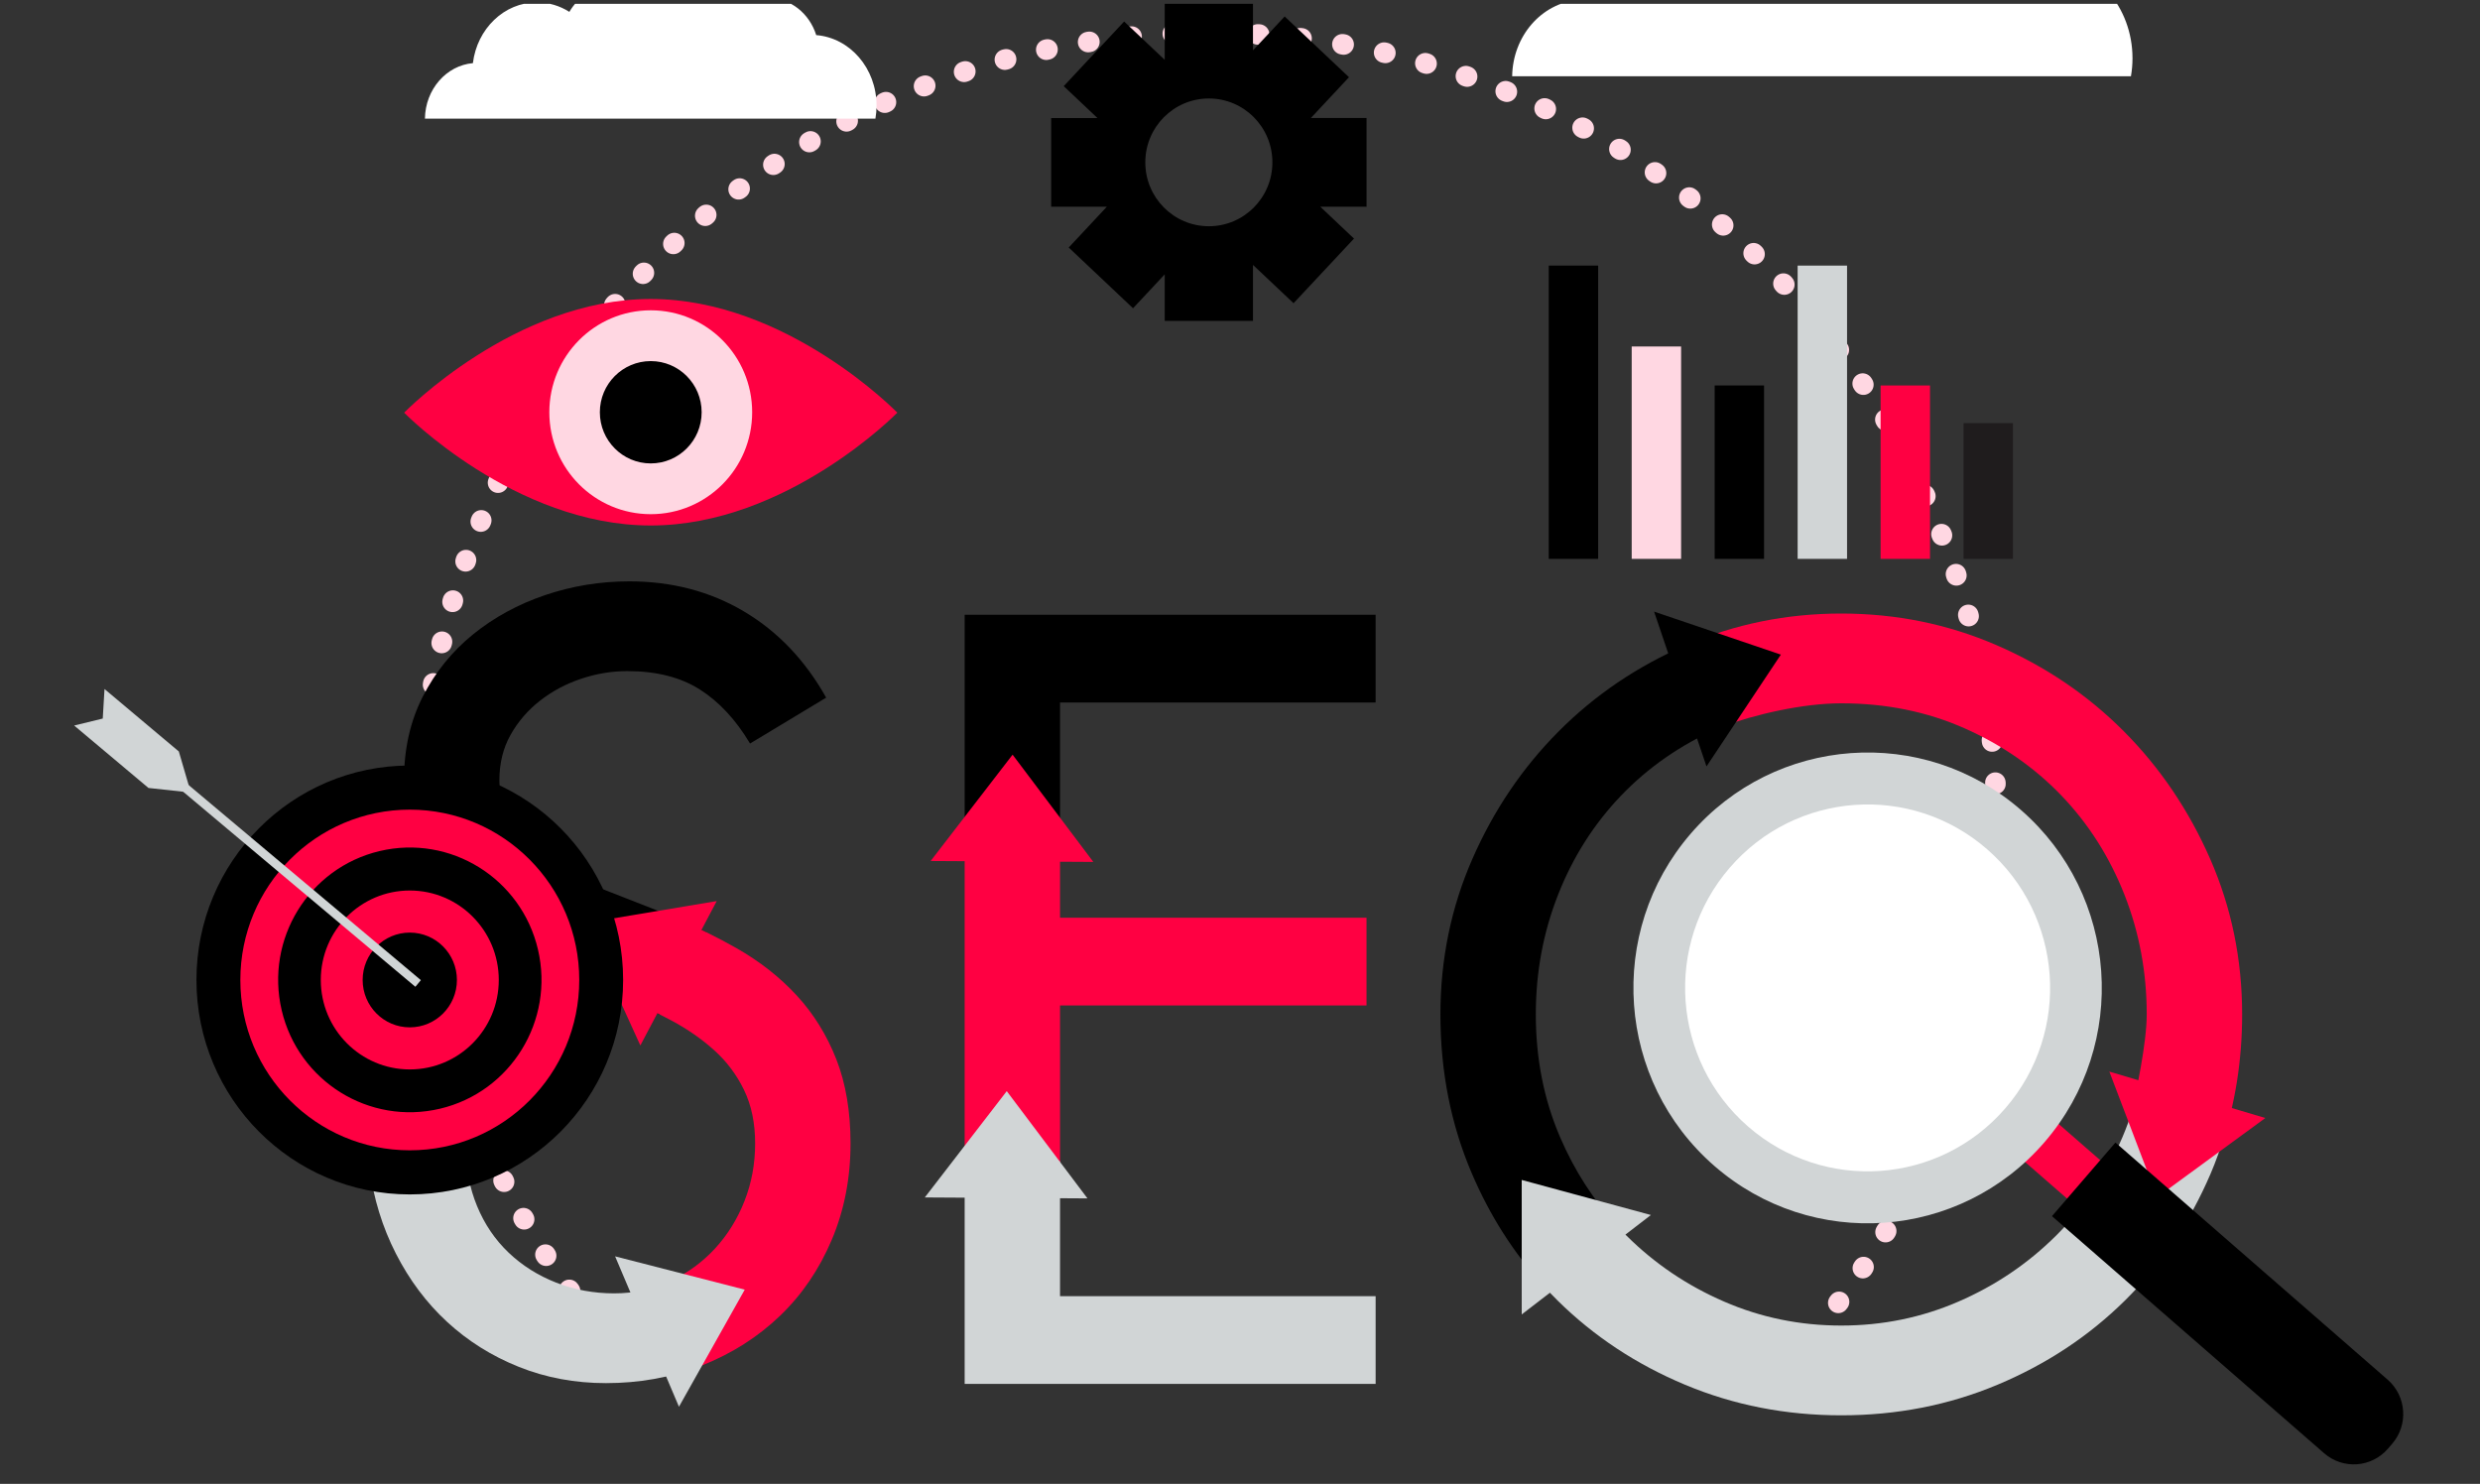 <svg xmlns="http://www.w3.org/2000/svg" width="483" height="289" viewBox="0 0 483 289" fill="none"><rect x="0" y="0" width="483" height="289" fill="#333333" stroke="none"/><g clip-path="url(#clip0_23272_9672)"><path d="M132.759 258.93C132.731 258.897 132.704 258.862 132.676 258.829" stroke="white" stroke-width="4" stroke-linecap="round" stroke-linejoin="round"></path><path d="M111.023 251.422C92.711 225.98 81.912 194.698 81.912 160.878C81.912 75.56 150.621 6.397 235.379 6.397C320.139 6.397 388.848 75.561 388.848 160.878C388.848 196.669 376.756 229.618 356.458 255.809" stroke="#FFD7E2" stroke-width="4" stroke-linecap="round" stroke-linejoin="round" stroke-dasharray="0.25 8.04"></path><path d="M337.914 259.159C337.886 259.193 337.858 259.227 337.83 259.26" stroke="white" stroke-width="4" stroke-linecap="round" stroke-linejoin="round"></path><path d="M415.404 215.88C414.816 217.795 414.139 219.675 413.349 221.514C410.187 228.866 405.87 235.254 400.404 240.685C394.936 246.116 388.613 250.387 381.429 253.498C374.247 256.614 366.64 258.168 358.602 258.168C350.566 258.168 342.957 256.614 335.776 253.498C328.591 250.386 322.266 246.114 316.8 240.685C315.311 239.204 313.943 237.621 312.629 235.994C308.075 239.601 303.086 242.607 298.566 246.283C298.274 246.52 297.984 246.759 297.695 247C299.46 249.206 301.344 251.312 303.36 253.299C310.409 260.254 318.68 265.718 328.163 269.691C337.654 273.667 347.798 275.651 358.599 275.651C369.403 275.651 379.548 273.667 389.039 269.691C398.522 265.718 406.791 260.254 413.842 253.299C420.888 246.347 426.458 238.101 430.543 228.565C431.575 226.157 432.445 223.689 433.212 221.175C427.295 219.317 421.444 217.212 415.404 215.88Z" fill="#D1D5D6"></path><path d="M430.446 167.277C426.295 157.806 420.693 149.528 413.648 142.443C406.596 135.359 398.33 129.763 388.844 125.655C379.355 121.55 369.278 119.494 358.6 119.494C347.926 119.494 337.848 121.551 328.364 125.655C328.229 125.711 328.102 125.778 327.967 125.835L335.274 141.557C341.747 139.14 351.1 136.978 358.6 136.978C367.298 136.978 375.304 138.603 382.614 141.846C389.927 145.089 396.22 149.464 401.492 154.959C406.759 160.454 410.84 166.877 413.745 174.23C416.641 181.577 418.092 189.365 418.092 197.572C418.092 203.058 416.093 212.772 414.808 217.745L432.565 223.22C435.285 215.198 436.674 206.654 436.674 197.571C436.675 186.845 434.596 176.747 430.446 167.277Z" fill="#FF0042"></path><path d="M300.35 250.134C305.121 246.202 310.016 242.432 315.065 238.877C310.413 233.849 306.675 228.066 303.854 221.516C300.694 214.164 299.112 206.185 299.112 197.574C299.112 189.366 300.56 181.58 303.458 174.231C306.356 166.879 310.442 160.456 315.714 154.96C320.983 149.465 327.276 145.09 334.588 141.848C335.143 141.6 335.71 141.381 336.272 141.156C333.813 135.922 331.619 130.574 329.52 125.188C329.136 125.347 328.745 125.489 328.364 125.657C318.876 129.764 310.607 135.361 303.558 142.444C296.511 149.53 290.907 157.808 286.759 167.279C282.609 176.747 280.531 186.846 280.531 197.575C280.531 208.701 282.576 219.031 286.661 228.567C290.143 236.698 294.714 243.879 300.35 250.134Z" fill="black"></path><path d="M332.354 149.272L346.836 127.496L322.146 119.12L332.354 149.272Z" fill="black"></path><path d="M410.811 208.705L420.126 233.169L441.19 217.748L410.811 208.705Z" fill="#FF0042"></path><path d="M321.524 236.637L296.365 229.809L296.37 255.999L321.524 236.637Z" fill="#D1D5D6"></path><path d="M206.45 226.101H187.875V269.532H267.916V252.447H206.45V226.101Z" fill="#D1D5D6"></path><path d="M206.45 161.588H187.875V227.671H206.45V195.825H266.141V178.74H206.45V161.588Z" fill="#FF0042"></path><path d="M187.875 119.734V163.192H206.45V136.819H267.916V119.734H187.875Z" fill="black"></path><path d="M212.934 167.87L197.211 146.981L181.25 167.687L212.934 167.87Z" fill="#FF0042"></path><path d="M211.794 233.402L196.074 212.511L180.113 233.215L211.794 233.402Z" fill="#D1D5D6"></path><path d="M130.617 249.491C130.598 249.499 130.582 249.507 130.57 249.514C127.208 251.106 123.551 251.899 119.597 251.899C115.646 251.899 111.891 251.203 108.334 249.814C104.776 248.422 101.68 246.469 99.044 243.952C96.407 241.436 94.365 238.422 92.917 234.912C91.464 231.404 90.741 227.598 90.741 223.487L71.965 227.463C72.757 233.419 74.466 238.985 77.103 244.153C79.741 249.317 83.064 253.754 87.085 257.461C91.106 261.17 95.746 264.085 101.02 266.204C106.288 268.321 111.952 269.381 118.02 269.381C124.453 269.381 130.458 268.308 136.052 266.182C134.955 260.388 132.492 255.038 130.617 249.491Z" fill="#D1D5D6"></path><path d="M88.468 176.105C91.431 179.086 94.888 181.668 98.844 183.855C102.797 186.038 106.878 188.062 111.097 189.912L121.375 194.282C123.745 195.279 126.09 196.395 128.425 197.573C131.325 192.155 134.64 186.972 137.525 181.552C134.697 180.157 131.76 178.831 128.689 177.596L118.018 173.425C115.642 172.498 113.236 171.405 110.801 170.145C108.361 168.89 106.156 167.399 104.178 165.676C102.204 163.953 100.552 161.968 99.237 159.715C97.921 157.466 97.26 154.881 97.26 151.967C97.26 148.659 97.983 145.71 99.435 143.125C100.883 140.545 102.796 138.326 105.168 136.471C107.542 134.616 110.208 133.191 113.174 132.2C116.134 131.206 119.135 130.707 122.166 130.707C127.831 130.707 132.542 131.9 136.297 134.284C140.05 136.669 143.31 140.181 146.078 144.812L160.904 135.875C156.817 128.592 151.48 122.994 144.893 119.086C138.306 115.18 130.861 113.226 122.56 113.226C116.893 113.226 111.424 114.12 106.156 115.906C100.883 117.694 96.208 120.249 92.122 123.558C88.037 126.867 84.774 130.909 82.338 135.677C79.899 140.445 78.682 145.876 78.682 151.967C78.682 157.133 79.573 161.701 81.352 165.676C83.13 169.648 85.502 173.126 88.468 176.105Z" fill="black"></path><path d="M162.88 206.307C161.032 201.604 158.465 197.462 155.176 193.888C151.878 190.312 147.962 187.233 143.413 184.65C139.648 182.512 135.62 180.542 131.362 178.722C128.374 184.077 125.359 189.417 122.779 194.913C125.463 196.084 128.128 197.348 130.764 198.756C133.859 200.412 136.627 202.331 139.064 204.518C141.502 206.702 143.447 209.287 144.896 212.264C146.345 215.246 147.069 218.723 147.069 222.697C147.069 226.671 146.379 230.412 144.993 233.919C143.611 237.431 141.698 240.51 139.262 243.159C136.823 245.809 133.928 247.928 130.567 249.515C130.166 249.705 129.748 249.848 129.337 250.013C130.285 255.796 131.545 261.525 133.095 267.192C134.346 266.811 135.581 266.39 136.791 265.906C142.59 263.591 147.631 260.379 151.91 256.272C156.19 252.167 159.554 247.232 161.991 241.47C164.429 235.708 165.647 229.451 165.647 222.697C165.647 216.469 164.723 211.008 162.88 206.307Z" fill="#FF0042"></path><path d="M139.586 175.496L113.879 179.796L124.711 203.615L139.586 175.496Z" fill="#FF0042"></path><path d="M119.795 244.69L145.044 251.173L132.233 273.982L119.795 244.69Z" fill="#D1D5D6"></path><path d="M38.26 190.862C38.26 213.929 56.862 232.629 79.809 232.629C102.758 232.629 121.359 213.929 121.359 190.862C121.359 167.795 102.758 149.095 79.809 149.095C56.862 149.095 38.26 167.795 38.26 190.862Z" fill="black"></path><path d="M46.809 190.863C46.809 209.184 61.584 224.037 79.811 224.037C98.037 224.037 112.814 209.184 112.814 190.863C112.814 172.541 98.035 157.688 79.811 157.688C61.584 157.687 46.809 172.541 46.809 190.863Z" fill="#FF0042"></path><path d="M85.71 215.928C99.492 212.657 108.027 198.774 104.772 184.92C101.518 171.066 87.707 162.487 73.925 165.758C60.143 169.03 51.609 182.912 54.863 196.766C58.117 210.62 71.928 219.199 85.71 215.928Z" fill="black"></path><path d="M62.477 190.862C62.477 200.485 70.238 208.285 79.81 208.285C89.382 208.285 97.142 200.485 97.142 190.862C97.142 181.239 89.382 173.439 79.81 173.439C70.238 173.439 62.477 181.239 62.477 190.862Z" fill="#FF0042"></path><path d="M70.629 190.862C70.629 195.957 74.739 200.089 79.808 200.089C84.878 200.089 88.988 195.957 88.988 190.862C88.988 185.767 84.878 181.634 79.808 181.634C74.739 181.634 70.629 185.766 70.629 190.862Z" fill="black"></path><path d="M25.879 143.779L24.805 145.071L80.894 192.187L81.968 190.896L25.879 143.779Z" fill="#D1D5D6"></path><path d="M14.441 141.305L28.916 153.464L37.166 154.358L34.828 146.356L20.352 134.195L20.012 139.946L14.441 141.305Z" fill="#D1D5D6"></path><path d="M174.763 80.374C174.763 80.374 153.262 102.346 126.736 102.346C100.211 102.346 78.711 80.374 78.711 80.374C78.711 80.374 100.212 58.232 126.736 58.232C153.262 58.232 174.763 80.374 174.763 80.374Z" fill="#FF0042"></path><path d="M146.491 80.29C146.491 91.254 137.648 100.144 126.74 100.144C115.83 100.144 106.986 91.253 106.986 80.29C106.986 69.325 115.831 60.435 126.74 60.435C137.648 60.435 146.491 69.323 146.491 80.29Z" fill="#FFD7E2"></path><path d="M136.651 80.292C136.651 85.794 132.213 90.255 126.74 90.255C121.264 90.255 116.826 85.794 116.826 80.292C116.826 74.788 121.265 70.326 126.74 70.326C132.213 70.326 136.651 74.788 136.651 80.292Z" fill="black"></path><path d="M311.253 51.73H301.631V108.847H311.253V51.73Z" fill="black"></path><path d="M359.727 51.73H350.105V108.847H359.727V51.73Z" fill="#D1D5D6"></path><path d="M327.409 67.483H317.787V108.847H327.409V67.483Z" fill="#FFD7E2"></path><path d="M343.568 75.076H333.945V108.847H343.568V75.076Z" fill="black"></path><path d="M375.885 75.076H366.264V108.847H375.885V75.076Z" fill="#FF0042"></path><path d="M392.041 82.414H382.42V108.847H392.041V82.414Z" fill="#1F1C1D"></path><path d="M397.471 215.887L391.018 223.372L414.155 243.528L420.609 236.043L397.471 215.887Z" fill="#FF0042"></path><path d="M393.603 157.76C412.64 174.342 414.697 203.3 398.201 222.435C381.706 241.571 352.897 243.642 333.861 227.059C314.826 210.476 312.767 181.52 329.263 162.385C345.76 143.248 374.567 141.178 393.603 157.76Z" fill="#D1D5D6"></path><path d="M399.639 236.862L452.65 283.041C456.326 286.242 461.888 285.843 465.074 282.147L465.896 281.194C469.085 277.496 468.686 271.906 465.011 268.704L412 222.525L399.639 236.862Z" fill="black"></path><path d="M387.012 165.405C401.846 178.33 403.453 200.891 390.594 215.807C377.737 230.721 355.291 232.333 340.456 219.409C325.62 206.486 324.014 183.923 336.871 169.01C349.728 154.096 372.175 152.484 387.012 165.405Z" fill="white"></path><path d="M266.147 22.984H255.302L262.727 15.038L250.199 3.208L244.028 9.81V0.75H226.838V11.651L218.936 4.19L207.169 16.78L213.735 22.985H204.723V40.261H215.567L208.141 48.207L220.668 60.037L226.839 53.435V62.496H244.029V51.594L251.932 59.056L263.702 46.466L257.135 40.261H266.147V22.984ZM235.434 44.062C228.6 44.062 223.057 38.492 223.057 31.622C223.057 24.75 228.6 19.179 235.434 19.179C242.27 19.179 247.811 24.75 247.811 31.622C247.811 38.492 242.27 44.062 235.434 44.062Z" fill="black"></path><path d="M415.018 14.854C415.216 13.716 415.321 12.543 415.321 11.343C415.321 1.381 408.207 -6.773 399.182 -7.501C397.378 -13.254 392.354 -17.395 386.433 -17.395C385.008 -17.395 383.636 -17.153 382.346 -16.709C379.915 -23.98 373.486 -29.173 365.934 -29.173C359.218 -29.173 353.391 -25.062 350.474 -19.037C348.682 -19.992 346.668 -20.532 344.535 -20.532C339.737 -20.532 335.53 -17.811 333.145 -13.719C330.594 -15.33 327.628 -16.256 324.461 -16.256C315.691 -16.256 308.452 -9.175 307.338 -0.003C300.225 0.626 294.62 7.016 294.508 14.853L415.018 14.854Z" fill="white"></path><path d="M170.494 23.112C170.638 22.285 170.714 21.43 170.714 20.556C170.714 13.304 165.535 7.367 158.965 6.837C157.652 2.649 153.994 -0.366 149.683 -0.366C148.645 -0.366 147.647 -0.189 146.708 0.134C144.938 -5.16 140.257 -8.94 134.759 -8.94C129.869 -8.94 125.627 -5.948 123.503 -1.562C122.199 -2.257 120.733 -2.649 119.18 -2.649C115.686 -2.649 112.623 -0.668 110.887 2.31C109.03 1.138 106.871 0.463 104.566 0.463C98.181 0.463 92.909 5.619 92.099 12.296C86.921 12.754 82.839 17.407 82.758 23.111L170.494 23.112Z" fill="white"></path></g><defs><clipPath id="clip0_23272_9672"><rect width="483" height="288" fill="white" transform="translate(0 0.75)"></rect></clipPath></defs></svg>